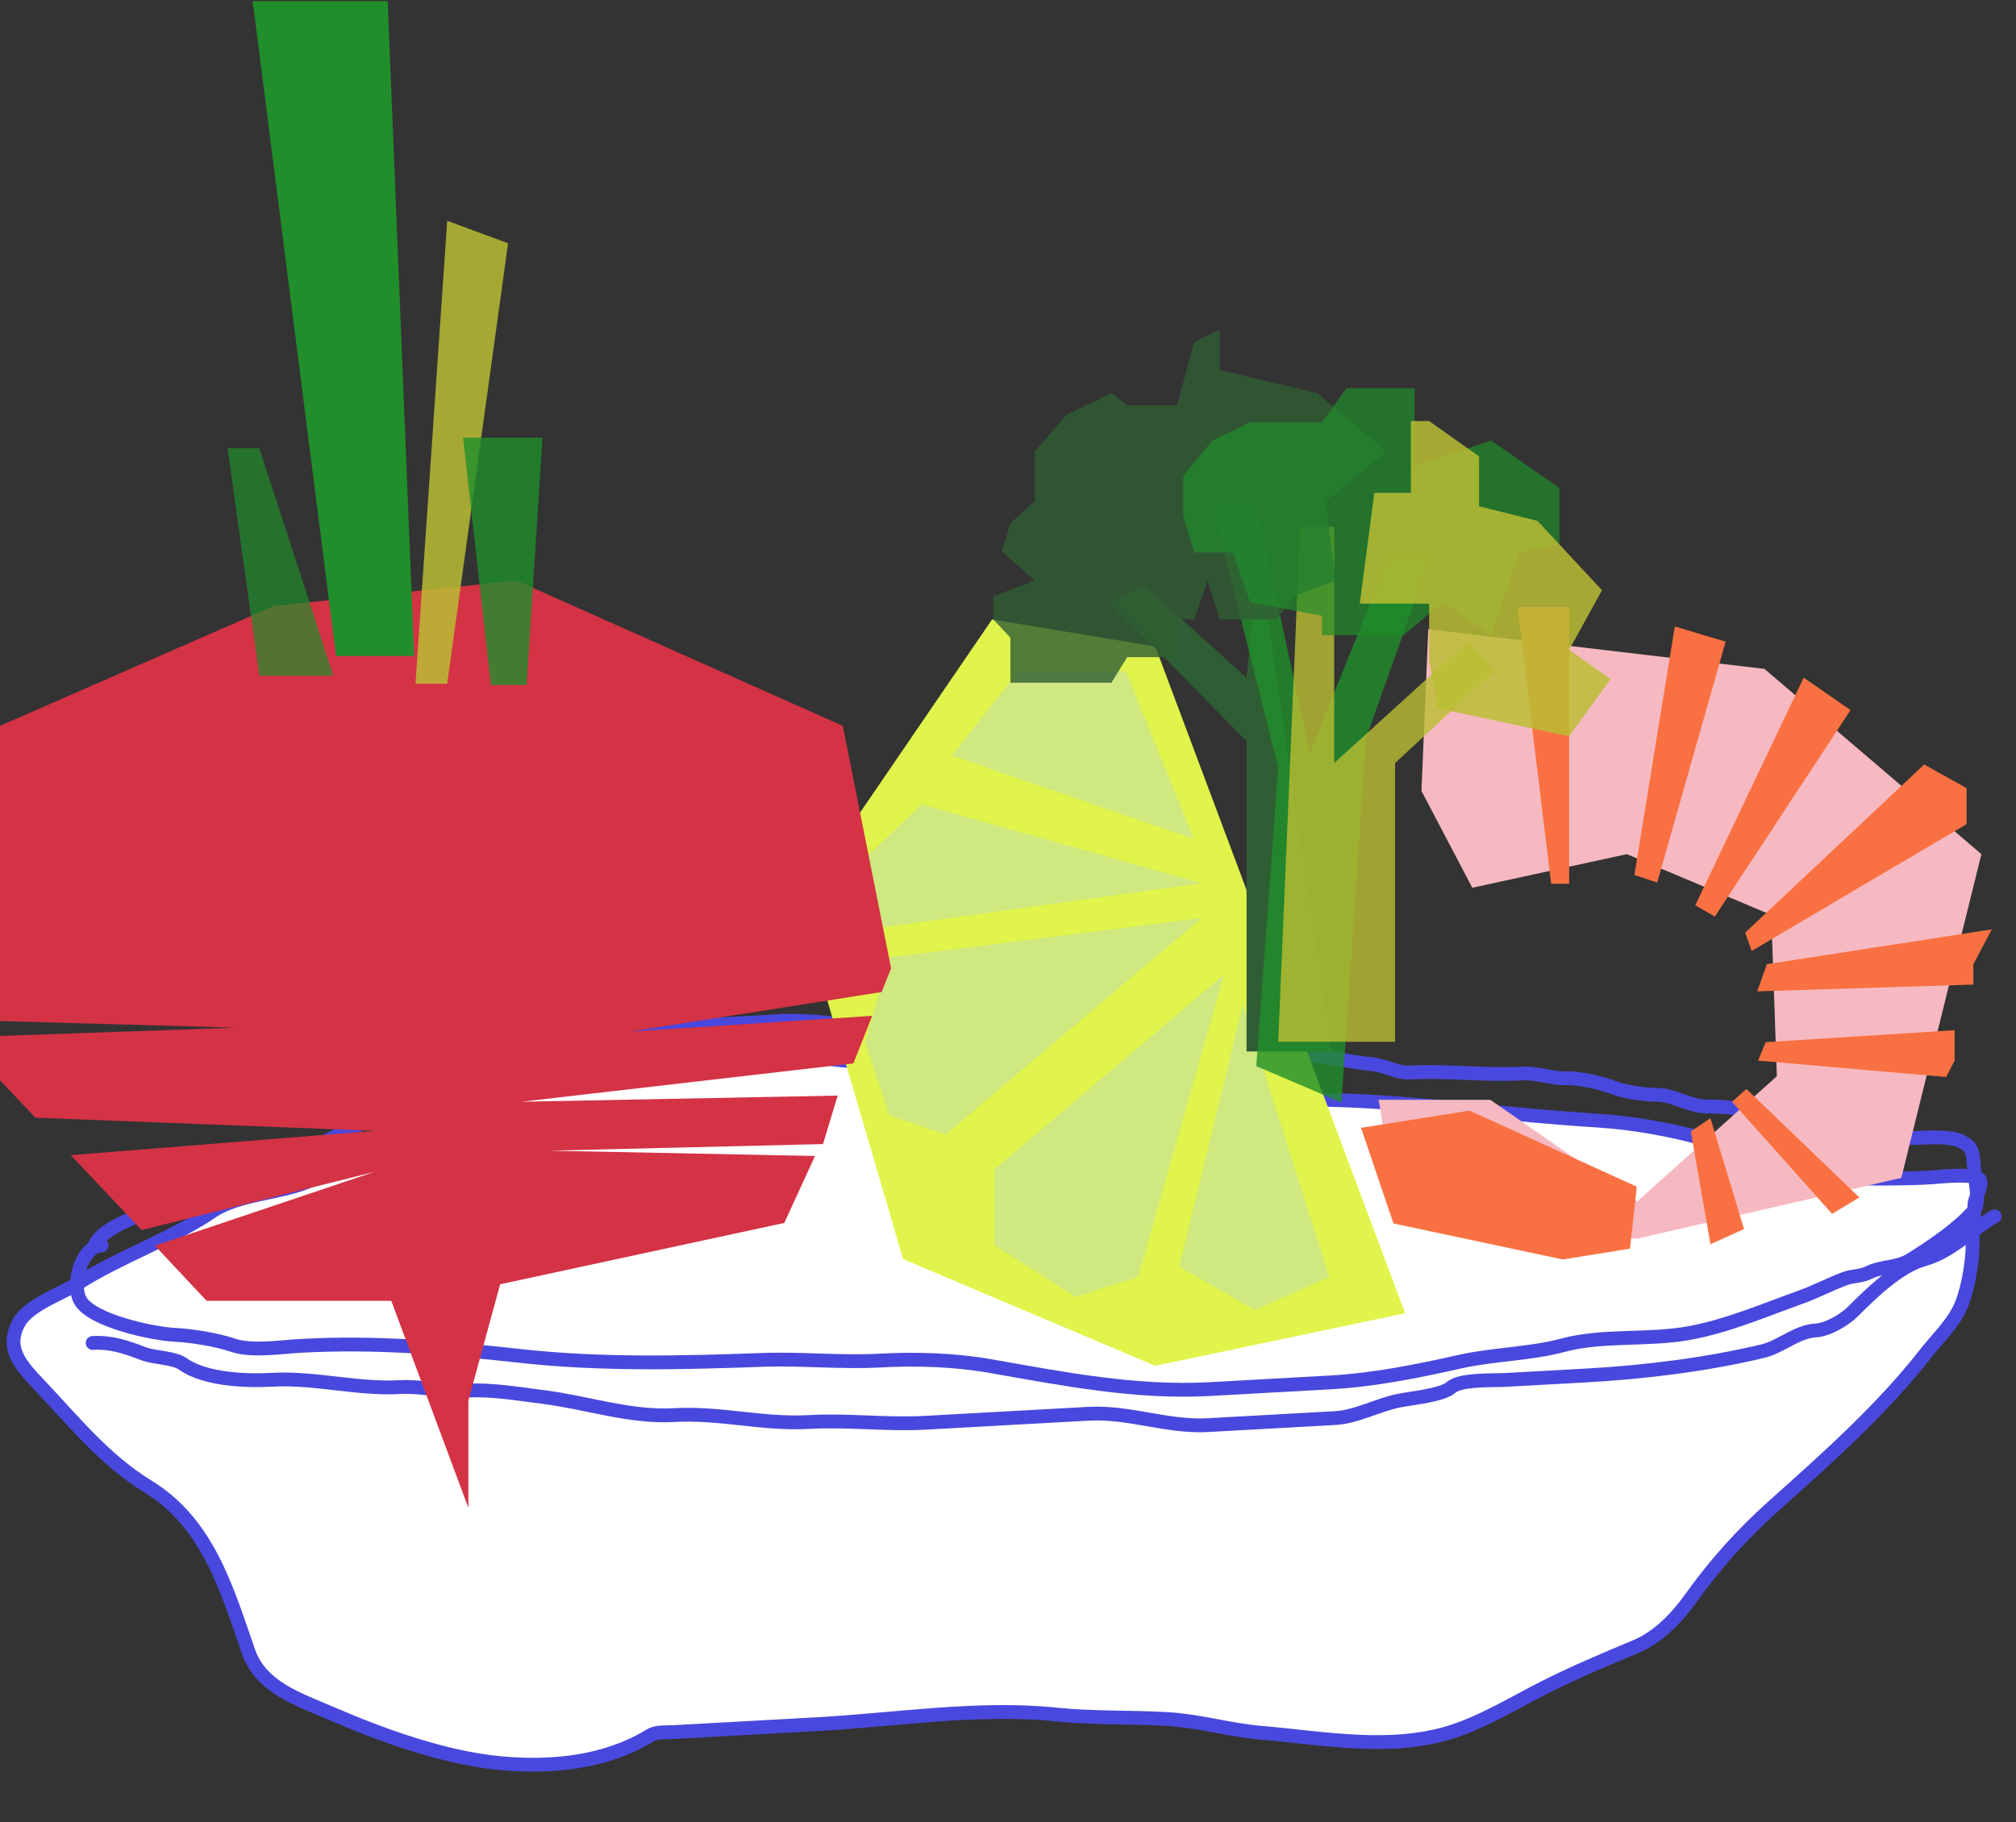 <?xml version="1.0" encoding="UTF-8"?> <svg xmlns="http://www.w3.org/2000/svg" width="292" height="264" viewBox="0 0 292 264" fill="none"><rect x="0" y="0" width="292" height="264" fill="#333333" stroke="none"/><path d="M54.93 166.05C59.076 164.451 63.464 161.721 66.12 160.975L67.031 160.464C67.031 160.464 71.259 159.189 72.944 159.096C74.231 159.025 75.15 158.387 76.255 157.756C77.325 157.145 78.585 157.541 79.592 156.906C81.362 155.79 85.249 156.333 87.336 156.217L95.152 155.786C97.999 155.628 100.781 155.16 103.599 154.74C108.052 154.076 113.734 151.98 118.289 153.06C121.503 153.823 124.861 153.759 128.145 153.962C133.574 154.299 138.998 154.826 144.433 155.029C154.443 155.403 164.679 156.739 174.583 158.281C181.784 159.402 188.712 159.136 195.998 159.47C207.747 160.007 219.425 161.605 231.131 162.33C236.87 162.686 242.517 163.741 248.017 165.331C254.389 167.173 260.518 170.627 267.263 170.719C271.345 170.774 275.566 170.809 279.637 170.584C280.399 170.542 286.403 169.835 286.805 170.998C287.142 171.971 286.009 173.494 285.987 174.515C285.956 175.988 285.622 177.322 285.706 178.841C285.872 181.843 285.244 186.003 284.174 188.819C283.13 191.569 280.647 193.877 278.853 196.172C272.679 204.067 265.03 210.91 257.557 217.595L256.897 218.185C252.358 222.247 248.409 226.63 244.88 231.577C242.878 234.385 240.172 237.206 236.934 238.554C232.481 240.408 227.97 242.321 223.666 244.495C219.218 246.741 214.813 249.494 210.023 250.977C201.248 253.693 191.523 251.795 182.66 251.042C178.172 250.661 173.765 249.341 169.272 249.063C163.858 248.727 158.41 248.961 153.007 248.4C141.71 247.227 129.678 249.168 118.37 249.793L97.518 250.945C96.48 251.003 95.114 250.852 94.188 251.419C87.741 255.364 79.912 256.129 72.541 255.45C64.375 254.698 55.338 251.425 47.869 248.193C43.187 246.166 37.786 244.468 35.977 239.246C32.831 230.165 30.131 220.699 21.407 215.346C15.2 211.538 10.779 206.028 5.85 200.816L5.788 200.751C3.019 197.823 0.681 195.35 2.738 191.615C4.163 189.027 8.927 187.434 11.276 185.936C17.492 181.973 24.692 179.608 30.775 175.485C34.455 172.991 40.454 172.935 44.597 171.192C48.138 169.702 51.34 167.435 54.93 166.05Z" fill="white" stroke="#4948DE" stroke-width="2" stroke-linecap="round"></path><path d="M14.722 180.436C11.732 180.601 10.336 186.145 11.633 188.418C13.313 191.359 22.104 193.228 25.331 193.388C27.82 193.512 31.376 194.092 33.745 194.891C36.492 195.817 40.648 195.146 43.529 194.986C54.355 194.388 64.717 195.271 75.489 196.46C87.031 197.734 98.822 197.443 110.408 197.018C116.106 196.809 121.814 197.429 127.481 197.116C132.698 196.828 138.278 197.008 143.436 197.912C153.931 199.751 164.483 201.841 175.21 201.248C180.998 200.928 186.785 200.608 192.572 200.288C198.999 199.933 205.166 198.684 211.441 197.278C216.368 196.175 221.604 196.181 226.41 194.889C232.145 193.347 238.835 194.216 244.711 193.125C250.308 192.086 255.422 189.853 260.741 187.958C262.964 187.166 265.05 186.046 267.272 185.225C268.284 184.852 269.705 184.869 270.612 184.404C272.548 183.412 274.805 183.732 276.755 182.502C279.864 180.543 283.462 178.134 285.855 175.462C286.882 174.314 285.992 170.613 285.908 169.094C285.783 166.843 285.672 165.955 283.608 165.172C282.237 164.651 279.34 164.771 277.863 164.853C275.824 164.965 273.934 164.65 272.124 164.649C270.812 164.649 267.687 163.18 266.68 162.462C265.184 161.395 262.649 161.841 260.999 161.214C259.273 160.558 257.001 161.954 255.275 161.299C253.311 160.553 249.323 160.304 247.178 160.3C244.68 160.295 242.396 158.613 240.026 158.612C238.385 158.612 235.482 158.24 233.956 157.646C232.254 156.983 228.684 156.115 226.876 156.215C224.766 156.331 222.79 155.399 220.531 155.524C215.001 155.829 209.664 155.083 204.179 155.386C202.335 155.488 200.56 154.325 198.644 154.159C196.088 153.937 193.634 153.338 191.059 153.016C185.473 152.316 179.59 151.686 173.983 151.298C168.463 150.916 162.561 149.355 156.998 149.662C151.647 149.958 146.578 149.825 141.167 149.524C136.631 149.273 131.714 149.921 127.292 149.192C122.698 148.434 117.324 147.689 112.643 147.948C107.634 148.224 102.626 148.501 97.617 148.778C93.658 148.997 88.676 148.935 85.172 150.767C82.967 151.921 80.136 151.391 78.019 152.725C76.99 153.373 73.638 154.269 72.38 154.338C68.756 154.539 65.534 157.58 62.197 158.517C60.297 159.051 58.71 160.202 56.891 160.922C54.466 161.882 51.831 162.959 49.464 164.197C46.985 165.493 44.417 166.706 41.893 168C40.598 168.663 36.264 169.669 35.533 170.694C34.291 172.435 29.549 172.522 27.643 172.924C25.492 173.377 23.778 173.953 21.977 175.088C19.483 176.66 14.883 177.723 13.683 180.494" stroke="#4948DE" stroke-width="2" stroke-linecap="round"></path><path d="M13.42 194.567C16.173 194.415 18.269 195.167 20.796 196.127C22.396 196.735 25.189 196.678 26.49 197.606C29.672 199.876 35.598 200.111 39.489 199.896C45.588 199.559 51.744 201.302 57.918 200.96C61.022 200.789 64.242 201.652 67.435 201.476C71.251 201.265 74.92 201.922 78.652 202.389C84.935 203.176 91.198 205.37 97.572 205.018C104.421 204.639 110.411 206.391 117.154 206.018C123.003 205.695 128.339 206.442 134.112 206.123C141.937 205.69 149.763 205.258 157.588 204.825C163.639 204.491 169.009 206.798 174.978 206.468C181.121 206.128 187.264 205.789 193.407 205.449C196.518 205.277 199.744 203.44 202.869 202.872C204.631 202.552 208.945 202.115 210.2 200.992C211.533 199.799 216.368 200.015 218.125 199.918C222.018 199.702 225.912 199.487 229.805 199.272C238.185 198.809 247.211 197.694 255.328 195.75C257.966 195.118 260.246 192.903 263.002 192.751C264.783 192.653 267.239 191.162 268.431 189.963C271.022 187.359 275.032 183.484 278.577 182.488C282.715 181.326 285.377 178.234 288.905 176.219" stroke="#4948DE" stroke-width="2" stroke-linecap="round"></path><path d="M203.528 190.259L167.334 93.665L143.689 89.743L115.675 130.756L130.803 182.415L167.334 197.879L203.528 190.259Z" fill="#E1F44B"></path><path d="M170.807 183.536L179.996 145.548L192.547 184.992L181.789 189.811L170.807 183.536Z" fill="#CFE87F"></path><path d="M144.025 169.416L177.307 141.177L164.868 184.992L155.792 187.906L144.025 180.398V169.416Z" fill="#CFE87F"></path><path d="M128.786 138.712L174.057 132.997L136.966 164.373L128.786 161.572L125.312 151.038L128.786 138.712Z" fill="#CFE87F"></path><path d="M133.492 116.524L174.057 127.954L128.001 134.342L124.191 125.377L133.492 116.524Z" fill="#CFE87F"></path><path d="M163.075 97.251L172.936 121.567L137.862 109.465L147.499 97.251H163.075Z" fill="#CFE87F"></path><path d="M213.25 128.616L205.887 114.588L206.873 91.168L255.567 96.907L286.987 123.747L275.393 170.644L237.133 179.455H219.916L202.119 174.064L199.685 159.34H215.858L237.133 174.064L257.364 155.92L256.553 132.558L235.626 123.747L213.25 128.616Z" fill="#F6B9C1"></path><path d="M224.67 128.036L219.8 87.98H227.278V128.036H224.67Z" fill="#F97142" style="mix-blend-mode:multiply"></path><path d="M236.727 126.761L242.582 90.762L249.944 92.965L240.031 127.862L236.727 126.761Z" fill="#F97142" style="mix-blend-mode:multiply"></path><path d="M245.539 131.167L261.248 98.182L268.031 102.878L248.379 132.79L245.539 131.167Z" fill="#F97142" style="mix-blend-mode:multiply"></path><path d="M252.785 135.108L278.697 110.761L284.842 114.181V119.399L253.712 137.775L252.785 135.108Z" fill="#F97142" style="mix-blend-mode:multiply"></path><path d="M285.827 139.688L288.494 134.645L255.915 139.688L254.524 143.63L285.827 142.644V139.688Z" fill="#F97142" style="mix-blend-mode:multiply"></path><path d="M283.103 153.659V149.253L255.741 150.992L254.64 153.659L281.885 156.035L283.103 153.659Z" fill="#F97142" style="mix-blend-mode:multiply"></path><path d="M250.872 159.629L252.959 157.774L269.306 173.484L265.364 175.861L250.872 159.629Z" fill="#F97142" style="mix-blend-mode:multiply"></path><path d="M244.901 163.919L247.741 162.006L252.611 178.064L247.741 180.267L244.901 163.919Z" fill="#F97142" style="mix-blend-mode:multiply"></path><path d="M212.844 160.905L237.075 171.919L236.09 180.904L226.351 182.469L201.83 177.252L197.134 163.397L212.844 160.905Z" fill="#F97142" style="mix-blend-mode:multiply"></path><path d="M180.551 152.336H192.893L182.314 80.574L180.551 98.206L165.74 84.805L160.803 87.274L180.551 107.374V152.336Z" fill="#305E34"></path><path d="M194.304 159.741L181.961 154.452L185.135 111.253L175.614 73.168H181.961L189.719 109.138L201.356 80.221H207.351L197.83 107.022L194.304 159.741Z" fill="#208E2B" fill-opacity="0.8"></path><path d="M202.062 150.925H185.135L188.309 76.342H193.246V110.548L212.641 92.916L216.52 97.148L202.062 110.548V150.925Z" fill="#BBBE33" fill-opacity="0.8"></path><path d="M146.345 98.911V92.387L143.876 89.742V86.392L149.871 84.1L145.111 79.868L146.345 75.813L149.871 72.639V65.41L154.456 60.121L160.979 56.947L163.272 58.71H170.501L172.969 49.541L176.672 47.778V53.597L190.777 56.947L200.828 65.41L192.012 72.639L193.422 84.1L187.427 86.392L184.959 89.742H176.672L174.909 84.1L172.969 89.742H170.501V95.208H163.272L160.979 98.911H146.345Z" fill="#305E34" fill-opacity="0.8"></path><path d="M171.382 68.937L175.614 63.823L181.08 61.179H186.898H191.483L195.009 56.242H204.883V67.526L215.991 63.823L225.865 70.7V78.811L220.046 80.045L215.991 92.034L208.938 87.274L203.296 92.034H191.483V89.213L181.08 87.274L178.611 80.045H172.969L171.382 74.755V68.937Z" fill="#208E2B" fill-opacity="0.7"></path><path d="M214.228 66.116L206.999 61.002H204.354V71.405H199.064L196.948 87.45H206.999V95.737L208.233 102.614L227.275 106.669L233.27 98.382L227.275 94.15L232.036 85.511L222.691 75.461L214.228 73.345V66.116Z" fill="#BBBE33" fill-opacity="0.84"></path><path d="M0 105.158L39.683 87.788L74.802 84.111L122.075 105.158L129.066 140.278L127.701 143.724L91.221 149.461L126.337 147.169L123.608 154.06L75.507 159.618L121.332 158.726L119.201 165.75L79.531 166.709L118.051 167.475L113.598 177.173L72.44 186.064L67.841 202.929V218.452L56.672 188.457H29.921L22.441 180.47L54.234 169.775L20.506 178.207L10.253 167.357L54.234 163.834L5.126 161.932L0 156.507V150.088L34.112 148.886L0 147.928V105.158Z" fill="#D43245"></path><path d="M64.775 31.985L60.175 99.059H64.775L73.59 35.243L64.775 31.985Z" fill="#BBBE33" fill-opacity="0.84"></path><path d="M48.677 95.035H59.984L56.151 0.172H36.603L48.677 95.035Z" fill="#208E2B"></path><path d="M37.562 97.909H48.294L37.562 64.947H32.962L37.562 97.909Z" fill="#208E2B" fill-opacity="0.7"></path><path d="M76.273 99.251H71.099L67.074 63.414H78.573L76.273 99.251Z" fill="#208E2B" fill-opacity="0.8"></path></svg> 